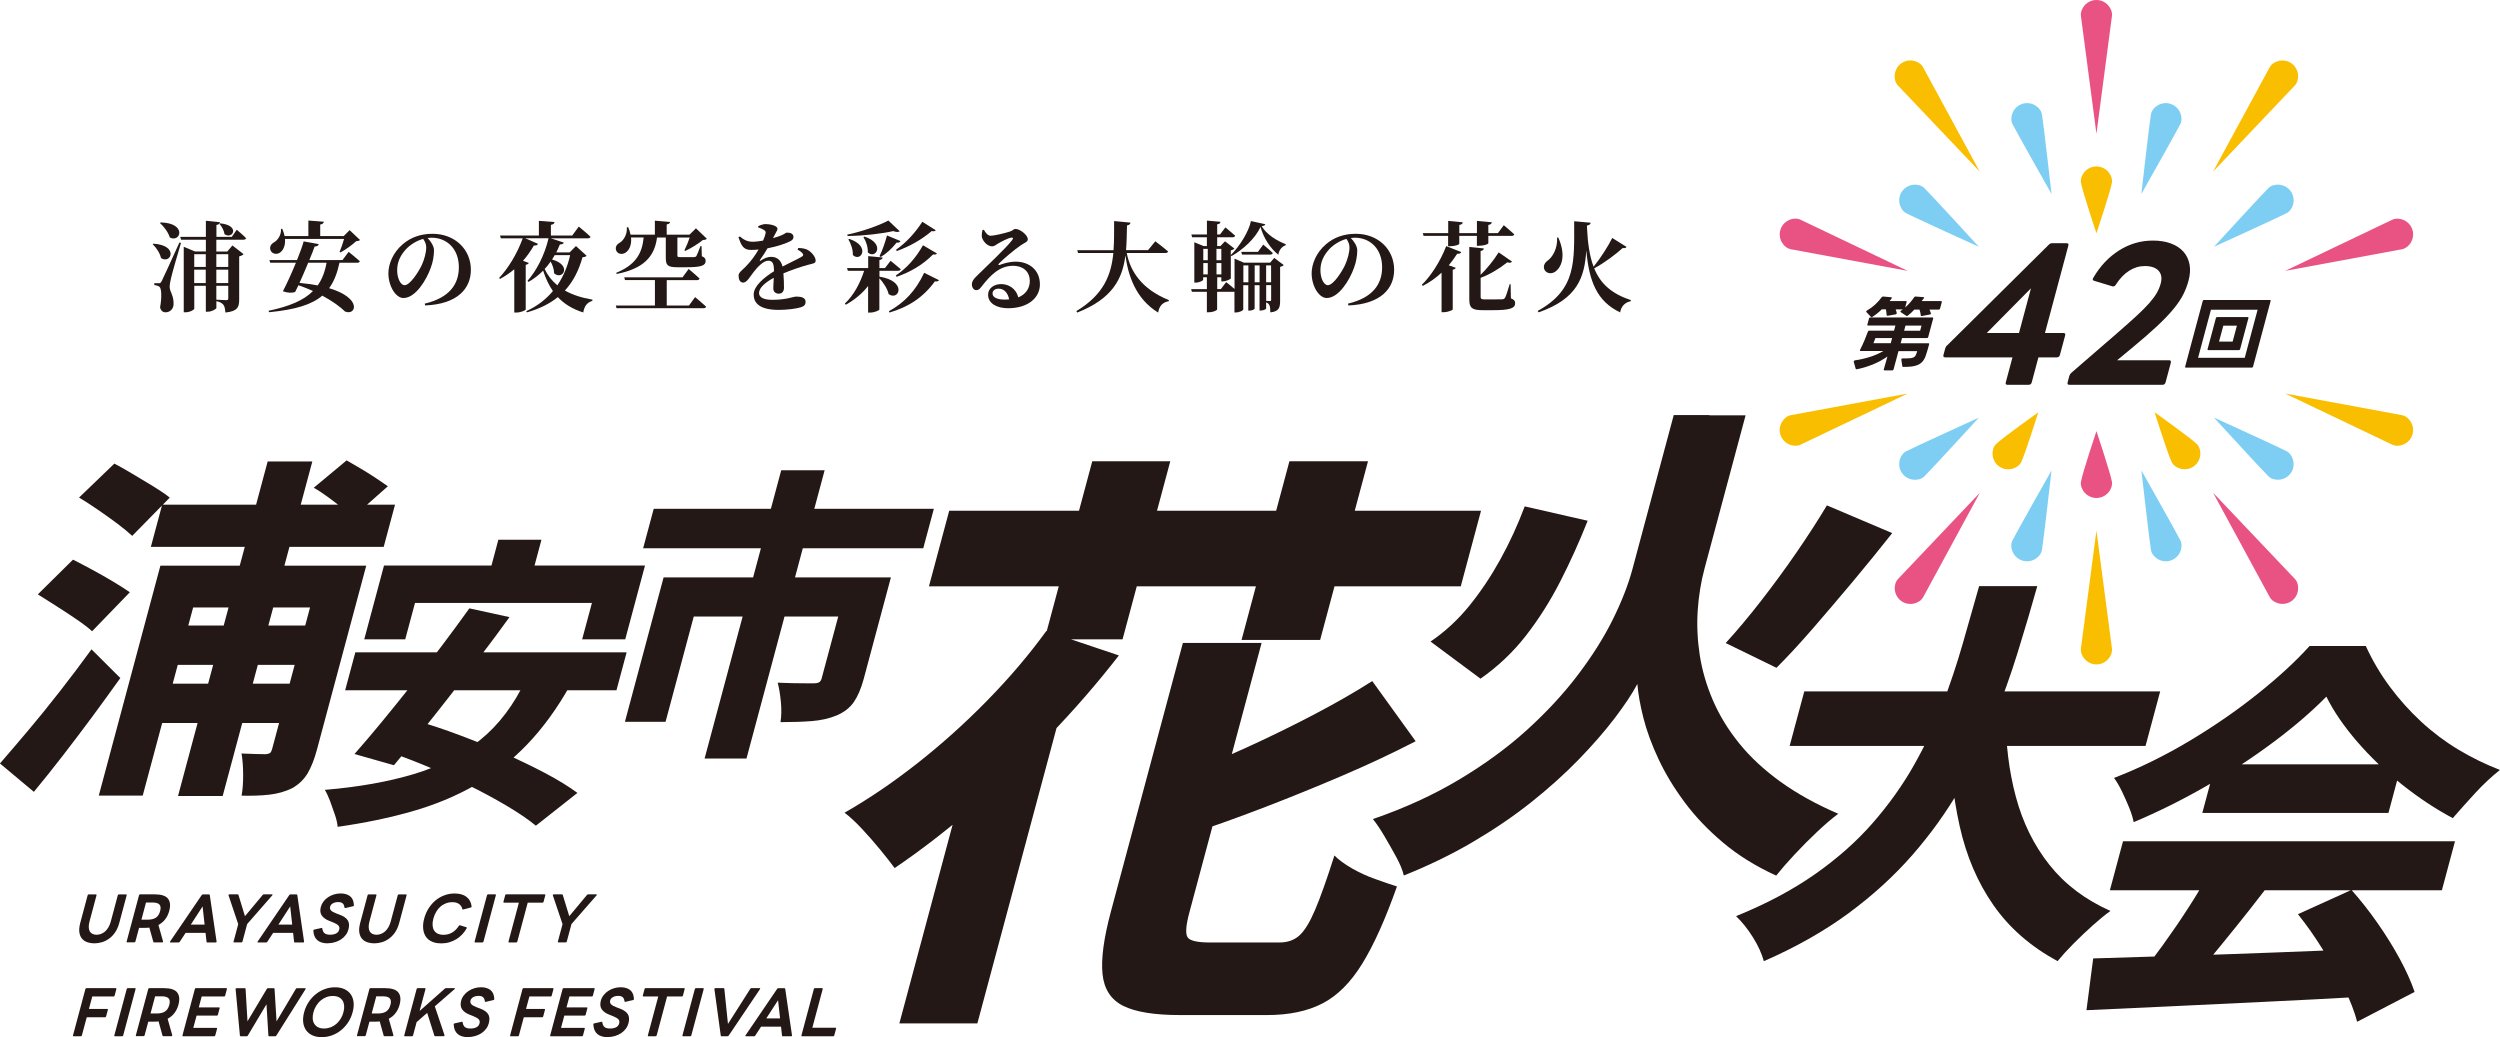 <?xml version="1.0" encoding="UTF-8"?><svg id="_レイヤー_2" xmlns="http://www.w3.org/2000/svg" viewBox="0 0 523.96 217.37"><defs><style>.cls-1{fill:#231815;}.cls-1,.cls-2,.cls-3,.cls-4{stroke-width:0px;}.cls-2{fill:#fabe00;}.cls-3{fill:#e95383;}.cls-4{fill:#7ecef4;}</style></defs><g id="_レイヤー_1-2"><path class="cls-1" d="M438.7,200.87c5.11-.17,10.95-.35,17.52-.54,6.57-.19,13.48-.43,20.74-.71,7.26-.28,14.4-.56,21.44-.84l-3.04,10.11c-6.84.39-13.77.75-20.8,1.08-7.02.33-13.72.66-20.1.96-6.38.31-12.1.57-17.17.79l1.41-10.86ZM444.95,176.31h69.58l-2.75,10.27h-69.58l2.75-10.27ZM487.57,146c-3.06,3.12-6.75,6.29-11.07,9.52-4.32,3.23-8.99,6.29-14.03,9.19-5.04,2.9-10.13,5.43-15.28,7.6-.19-.95-.52-1.98-.97-3.09-.45-1.11-.95-2.23-1.49-3.34-.54-1.11-1.09-2.06-1.66-2.84,5.34-2.06,10.6-4.64,15.77-7.73,5.17-3.09,9.95-6.39,14.34-9.9,4.39-3.51,8.02-6.85,10.87-10.02h11.78c1.41,3.06,3.09,5.92,5.06,8.56,1.96,2.65,4.15,5.08,6.56,7.31,2.41,2.23,5.01,4.18,7.79,5.85,2.78,1.67,5.69,3.09,8.71,4.26-1.77,1.39-3.49,3.01-5.18,4.84-1.69,1.84-3.26,3.59-4.71,5.26-3.65-1.95-7.22-4.31-10.71-7.1-3.49-2.78-6.61-5.78-9.37-8.98-2.76-3.2-4.9-6.33-6.42-9.4ZM462.93,183.08l11.78,3.42c-1.97,2.56-4.01,5.17-6.14,7.81s-4.18,5.15-6.15,7.52c-1.97,2.37-3.82,4.47-5.53,6.31l-8.84-3.17c1.67-2.06,3.41-4.34,5.22-6.85,1.81-2.51,3.58-5.08,5.29-7.73,1.71-2.64,3.17-5.08,4.38-7.31ZM464.3,160.19h39.01l-2.73,10.19h-39.01l2.73-10.19ZM481.61,191.6l11.22-5.09c1.88,2.12,3.7,4.43,5.45,6.93,1.75,2.51,3.31,5.01,4.67,7.52,1.36,2.51,2.4,4.82,3.11,6.93l-12.04,6.26c-.55-2.12-1.47-4.5-2.76-7.14-1.3-2.64-2.78-5.32-4.45-8.02-1.67-2.7-3.41-5.16-5.2-7.39Z"/><path class="cls-3" d="M439.38,0c-2.04,0-3.45,1.85-3.25,3.36.2,1.51,3.25,24.67,3.25,24.67,0,0,3.05-23.16,3.25-24.67.2-1.51-1.22-3.36-3.25-3.36Z"/><path class="cls-2" d="M439.38,34.88c-2.04,0-3.45,1.85-3.25,3.36.2,1.51,3.25,10.66,3.25,10.66,0,0,3.05-9.15,3.25-10.66.2-1.51-1.22-3.36-3.25-3.36Z"/><path class="cls-3" d="M439.38,104.37c2.04,0,3.45-1.85,3.25-3.36-.2-1.51-3.25-10.66-3.25-10.66,0,0-3.05,9.15-3.25,10.66-.2,1.51,1.22,3.36,3.25,3.36Z"/><path class="cls-2" d="M439.38,139.25c2.04,0,3.45-1.85,3.25-3.36-.2-1.51-3.25-24.67-3.25-24.67,0,0-3.05,23.16-3.25,24.67-.2,1.51,1.22,3.36,3.25,3.36Z"/><path class="cls-2" d="M398.45,13.3c-1.65,1.2-1.71,3.53-.66,4.63,1.05,1.1,17.13,18.04,17.13,18.04,0,0-11.14-20.53-11.87-21.87s-2.96-2-4.61-.8Z"/><path class="cls-2" d="M459.8,97.73c1.65-1.2,1.71-3.53.66-4.63-1.05-1.1-8.9-6.71-8.9-6.71,0,0,2.91,9.2,3.63,10.53.73,1.34,2.96,2,4.61.8Z"/><path class="cls-3" d="M480.3,125.95c1.65-1.2,1.71-3.53.66-4.63-1.05-1.1-17.13-18.05-17.13-18.05,0,0,11.14,20.53,11.87,21.87s2.96,2,4.61.8Z"/><path class="cls-3" d="M373.16,48.11c-.63,1.94.69,3.86,2.19,4.13,1.5.28,24.47,4.53,24.47,4.53,0,0-21.08-10.06-22.46-10.72-1.37-.66-3.57.12-4.2,2.06Z"/><path class="cls-2" d="M505.59,91.14c.63-1.94-.69-3.85-2.19-4.13-1.5-.28-24.47-4.53-24.47-4.53,0,0,21.08,10.06,22.46,10.72,1.37.66,3.57-.12,4.2-2.06Z"/><path class="cls-2" d="M373.16,91.14c.63,1.94,2.83,2.71,4.2,2.06,1.37-.66,22.46-10.72,22.46-10.72,0,0-22.97,4.25-24.47,4.53-1.5.28-2.82,2.2-2.19,4.13Z"/><path class="cls-3" d="M505.59,48.11c-.63-1.94-2.83-2.71-4.2-2.06-1.37.66-22.46,10.72-22.46,10.72,0,0,22.97-4.25,24.47-4.53,1.5-.28,2.82-2.2,2.19-4.13Z"/><path class="cls-3" d="M398.46,125.95c1.65,1.2,3.88.53,4.61-.8.73-1.34,11.87-21.87,11.87-21.87,0,0-16.08,16.94-17.13,18.05-1.05,1.1-.99,3.43.66,4.63Z"/><path class="cls-2" d="M418.96,97.73c1.65,1.2,3.88.53,4.61-.8.73-1.34,3.63-10.53,3.63-10.53,0,0-7.85,5.61-8.9,6.71-1.05,1.1-.99,3.43.66,4.63Z"/><path class="cls-2" d="M480.3,13.3c-1.65-1.2-3.88-.53-4.61.8-.73,1.34-11.87,21.87-11.87,21.87,0,0,16.08-16.94,17.13-18.04,1.05-1.1.99-3.43-.66-4.63Z"/><path class="cls-4" d="M423.83,21.77c-1.94.63-2.71,2.83-2.06,4.2.66,1.37,8.2,14.69,8.2,14.69,0,0-1.73-15.21-2.01-16.7-.28-1.5-2.2-2.82-4.13-2.19Z"/><path class="cls-4" d="M454.93,117.48c1.94-.63,2.71-2.83,2.06-4.2-.66-1.37-8.19-14.69-8.19-14.69,0,0,1.73,15.21,2.01,16.7.28,1.5,2.2,2.82,4.13,2.19Z"/><path class="cls-4" d="M398.67,40.05c-1.2,1.65-.53,3.88.8,4.61s15.27,7.07,15.27,7.07c0,0-10.34-11.29-11.44-12.33-1.1-1.05-3.43-.99-4.63.66Z"/><path class="cls-4" d="M480.08,99.2c1.2-1.65.53-3.88-.8-4.61-1.34-.73-15.27-7.07-15.27-7.07,0,0,10.34,11.29,11.44,12.33,1.1,1.05,3.43.99,4.63-.66Z"/><path class="cls-4" d="M398.67,99.2c1.2,1.65,3.53,1.71,4.63.66,1.1-1.05,11.44-12.33,11.44-12.33,0,0-13.93,6.34-15.27,7.07-1.34.72-2,2.96-.8,4.61Z"/><path class="cls-4" d="M480.08,40.05c-1.2-1.65-3.53-1.7-4.63-.66-1.1,1.05-11.44,12.33-11.44,12.33,0,0,13.93-6.34,15.27-7.07s2-2.96.8-4.61Z"/><path class="cls-4" d="M423.83,117.48c1.94.63,3.86-.69,4.13-2.19.28-1.5,2.01-16.7,2.01-16.7,0,0-7.54,13.32-8.2,14.69-.66,1.37.12,3.57,2.06,4.2Z"/><path class="cls-4" d="M454.93,21.77c-1.94-.63-3.85.69-4.13,2.19-.28,1.5-2.01,16.7-2.01,16.7,0,0,7.54-13.32,8.19-14.69.66-1.37-.12-3.57-2.06-4.2Z"/><path class="cls-1" d="M394.99,77.62c-.16,0-.22-.08-.17-.24l.76-2.66c-.91.64-1.92,1.19-3.03,1.65-1.11.45-2.24.79-3.37,1.02-.02,0-.04,0-.04,0,0,0-.02,0-.05,0-.09,0-.15-.05-.18-.15l-.39-1.41s-.01-.09,0-.12c.03-.1.11-.16.25-.19,1.08-.15,2.14-.39,3.19-.73,1.05-.34,1.97-.75,2.76-1.22h-4.74c-.17,0-.21-.08-.14-.25.33-.65.64-1.3.91-1.95.28-.66.52-1.27.73-1.85.05-.15.15-.22.3-.22h5.18l.29-1.07h-5.7c-.16,0-.22-.08-.17-.24l.33-1.22c.04-.16.14-.24.3-.24h12.98c.16,0,.22.08.17.24l-1.03,3.84c-.04.16-.14.24-.3.24h-5.19l-.29,1.09h5.79c.16,0,.22.08.17.24-.11.42-.22.83-.34,1.22-.11.4-.24.79-.38,1.19-.17.49-.4.88-.67,1.19-.27.31-.6.54-.99.71-.38.17-.83.28-1.33.33-.5.05-1.06.08-1.67.08-.15,0-.23-.06-.24-.17l-.2-1.34s0-.07.01-.12c.03-.1.11-.15.26-.15.12,0,.24,0,.34,0,.1,0,.2,0,.3,0,.37,0,.69-.01.94-.04.26-.03.46-.08.62-.14.16-.07.29-.15.38-.25.09-.1.17-.23.22-.37.06-.15.11-.27.15-.38.03-.11.07-.22.1-.35h-3.92l-1.02,3.8c-.04.16-.14.24-.3.24h-1.61ZM392.28,66.49s-.07-.02-.15-.07l-.95-1c-.05-.05-.07-.11-.06-.15.02-.07.08-.13.17-.19.64-.37,1.22-.8,1.74-1.28.52-.48.96-.98,1.32-1.48.08-.12.18-.18.32-.17l1.66.14c.19.02.23.11.12.25-.07.09-.14.18-.2.28-.07.1-.14.19-.22.28h3.39c.16,0,.22.08.17.24l-.3,1.1c.38-.33.73-.68,1.05-1.05.32-.37.59-.73.82-1.07.08-.14.19-.19.33-.17l1.58.12c.19.02.24.1.15.22-.13.18-.28.38-.47.61h4.04c.16,0,.22.08.17.24l-.35,1.31c-.04.16-.14.24-.3.24h-1.92c.06.12.11.25.15.36.04.12.09.24.13.37.02.04.03.1,0,.15-.02.09-.09.14-.21.15l-1.66.31-.07.02c-.11,0-.17-.06-.17-.19-.05-.42-.13-.81-.26-1.17h-1.09c-.24.25-.47.48-.7.7-.23.21-.46.4-.67.56-.07.06-.14.08-.19.08-.04,0-.09-.02-.14-.05l-1.14-.75c-.07-.04-.09-.1-.07-.17.02-.07.07-.12.15-.17.05-.03.11-.07.16-.11.06-.04.11-.08.17-.13h-1.48c.05.11.09.23.13.36.04.12.07.25.09.37,0,.07,0,.11,0,.12-.03.1-.11.16-.24.19l-1.64.29s-.04,0-.04,0c0,0-.02,0-.03,0-.11,0-.17-.06-.17-.19,0-.19-.02-.38-.05-.58-.03-.19-.06-.38-.1-.58h-.85c-.31.3-.62.58-.96.85-.33.27-.67.51-1.01.73-.08.05-.14.07-.19.07ZM396.27,71.94l.29-1.09h-3.5c-.06.15-.13.33-.21.54-.08.21-.15.4-.21.54h3.63ZM402.43,69.31l.29-1.07h-3.36l-.29,1.07h3.36Z"/><path class="cls-1" d="M420.76,80.65c-.35,0-.48-.17-.38-.52l1.4-5.23h-14.08c-.35,0-.48-.17-.38-.52l.36-1.34c.07-.27.2-.48.39-.63l21.3-21.1c.21-.22.45-.34.72-.34h3.02c.35,0,.48.17.38.52l-4.9,18.3h3.85c.35,0,.48.17.38.52l-1.09,4.07c-.09.35-.32.52-.66.52h-3.85l-1.4,5.23c-.09.35-.31.52-.66.52h-4.41ZM423.15,69.79l2.51-9.37-9.27,9.37h6.76Z"/><path class="cls-1" d="M433.72,80.65c-.35,0-.48-.17-.38-.52l.36-1.34c.07-.25.2-.46.39-.63l9.53-8.25c1.69-1.47,3.08-2.71,4.19-3.73,1.11-1.02,2-1.92,2.69-2.71.68-.78,1.2-1.49,1.55-2.11.35-.62.62-1.27.8-1.94.3-1.12.15-2.01-.44-2.67-.59-.66-1.56-.99-2.91-.99-1.15,0-2.24.33-3.27.99-1.04.66-1.96,1.62-2.77,2.89-.19.32-.43.45-.74.37l-3.83-1.16c-.32-.1-.38-.31-.17-.63,1.42-2.44,3.22-4.35,5.4-5.73,2.18-1.38,4.54-2.07,7.11-2.07,1.44,0,2.71.21,3.79.62,1.08.41,1.95.98,2.6,1.72.65.74,1.07,1.62,1.27,2.65.2,1.03.12,2.18-.22,3.45-.27,1-.64,1.96-1.11,2.89-.47.93-1.15,1.94-2.04,3.02s-2.04,2.29-3.45,3.6c-1.41,1.32-3.19,2.86-5.33,4.63l-3.02,2.5h10.87c.35,0,.47.19.37.56l-1.09,4.07c-.09.35-.32.52-.66.52h-19.49Z"/><path class="cls-1" d="M458.15,77.05c-.16,0-.22-.08-.17-.24l3.67-13.7c.04-.16.14-.24.3-.24h13.76c.16,0,.22.08.17.24l-3.67,13.7c-.04.16-.14.24-.3.24h-13.76ZM470.46,74.99l2.7-10.08h-9.78l-2.7,10.08h9.78ZM462.85,73.38c-.16,0-.22-.08-.17-.24l1.73-6.45c.04-.16.14-.24.3-.24h6.35c.16,0,.22.08.17.24l-1.73,6.45c-.04.16-.14.24-.3.24h-6.35ZM467.92,71.6l.9-3.34h-2.85l-.9,3.34h2.85Z"/><path class="cls-1" d="M0,160c1.72-1.98,3.67-4.26,5.84-6.83,2.17-2.57,4.41-5.33,6.71-8.28,2.3-2.94,4.51-5.88,6.63-8.8l6.04,6.02c-1.91,2.67-3.87,5.37-5.88,8.1-2.02,2.72-4.05,5.41-6.1,8.06-2.05,2.65-4.09,5.21-6.14,7.69l-7.1-5.94ZM7.93,124.57l7.37-7.28c1.18.59,2.52,1.3,4.04,2.12,1.51.82,2.98,1.65,4.38,2.49,1.41.84,2.57,1.59,3.49,2.23l-7.91,8.17c-.76-.69-1.8-1.5-3.14-2.41-1.34-.92-2.75-1.84-4.23-2.79-1.48-.94-2.82-1.78-4-2.53ZM16.56,104.29l7.41-7.13c1.21.64,2.55,1.4,4,2.27,1.45.87,2.87,1.72,4.25,2.56,1.38.84,2.5,1.61,3.36,2.3l-7.87,8.02c-.79-.74-1.82-1.58-3.07-2.53-1.26-.94-2.61-1.91-4.05-2.9-1.44-.99-2.78-1.86-4.02-2.6ZM33.61,118.55h37.44l-2.35,8.76h-28.22l-10.57,39.44h-9.21l12.92-48.21ZM31.81,143.28h32.38l-2.21,8.25H29.6l2.21-8.25ZM33.99,105.77h48.8l-2.37,8.84H31.62l2.37-8.84ZM35.07,131.1h32.38l-2.21,8.24h-32.38l2.21-8.24ZM56.1,96.71h9.36l-18.79,70.12h-9.36l18.79-70.12ZM67.33,118.55h9.43l-10.33,38.55c-.54,2.03-1.2,3.69-1.96,4.98-.77,1.29-1.85,2.33-3.25,3.12-1.42.69-2.99,1.14-4.7,1.34-1.71.2-3.67.27-5.89.22.23-1.24.34-2.71.33-4.42-.01-1.71-.12-3.18-.34-4.42.98.05,1.98.09,3.02.11,1.03.03,1.72.04,2.07.04.46-.05.77-.15.93-.3.16-.15.3-.42.4-.82l10.29-38.4ZM65.77,102.21l6.88-5.72c.94.55,1.96,1.14,3.05,1.78,1.09.64,2.12,1.29,3.08,1.93.97.64,1.8,1.21,2.51,1.71l-7.21,6.39c-.65-.54-1.45-1.19-2.42-1.93-.97-.74-1.95-1.49-2.97-2.23-1.01-.74-1.99-1.39-2.94-1.93Z"/><path class="cls-1" d="M110.2,142.45l9.28,1.21c-2.75,4.88-5.77,9.02-9.06,12.43-3.29,3.41-6.93,6.26-10.93,8.52-4,2.27-8.37,4.08-13.13,5.44-4.75,1.36-9.95,2.44-15.59,3.24-.06-.72-.25-1.56-.57-2.51-.32-.95-.66-1.91-1.01-2.86-.36-.95-.73-1.75-1.11-2.38,7.07-.59,13.29-1.7,18.66-3.31,5.37-1.61,10.01-4,13.91-7.16s7.08-7.37,9.55-12.63ZM74.47,136.72h56.86l-2.13,7.95h-56.86l2.13-7.95ZM98.37,127.5l8.41,1.84c-1.89,2.63-3.9,5.33-6.02,8.11-2.12,2.78-4.27,5.56-6.43,8.33-2.17,2.78-4.25,5.41-6.25,7.89-2,2.48-3.84,4.72-5.52,6.71l-8.27-2.35c1.76-1.99,3.67-4.23,5.71-6.71,2.04-2.48,4.14-5.08,6.29-7.79,2.15-2.71,4.26-5.45,6.33-8.21,2.07-2.75,3.99-5.36,5.75-7.82ZM80.48,118.53h54.7l-4.14,15.46h-9.03l2.05-7.63h-37.08l-2.05,7.63h-8.59l4.14-15.46ZM79.67,156.95l7.74-5.85c2.79.81,5.75,1.79,8.87,2.96,3.12,1.17,6.22,2.43,9.29,3.78,3.07,1.36,5.95,2.75,8.65,4.17,2.69,1.42,4.96,2.81,6.8,4.17l-8.71,6.87c-1.6-1.32-3.65-2.71-6.16-4.2-2.51-1.48-5.25-2.96-8.23-4.42-2.98-1.46-6.04-2.84-9.2-4.13-3.15-1.29-6.17-2.41-9.06-3.34ZM104.45,113.12h9.03l-3.2,11.96h-9.03l3.2-11.96Z"/><path class="cls-1" d="M139.08,121.01h41.98l-2.2,8.2h-33.46l-5.91,22.07h-8.52l8.11-30.27ZM137.01,106.64h58.71l-2.22,8.27h-58.71l2.22-8.27ZM159.63,114.33h8.78l-11.96,44.65h-8.78l11.96-44.65ZM163.73,98.56h9.1l-3.53,13.17h-9.1l3.53-13.17ZM177.88,121.01h8.84l-5.71,21.31c-.54,1.99-1.22,3.59-2.05,4.8-.83,1.21-2.04,2.15-3.62,2.83-1.57.64-3.31,1.03-5.21,1.18-1.91.15-4.09.22-6.55.22.2-1.23.23-2.64.08-4.23-.15-1.59-.37-2.94-.67-4.04.96.04,1.96.08,3,.1,1.03.02,1.97.03,2.82.03h1.72c.51,0,.89-.07,1.14-.22.25-.15.43-.41.53-.79l5.68-21.18Z"/><path class="cls-1" d="M219.27,132.25l15.23,5.12c-4.45,5.74-9.33,11.36-14.62,16.85-5.3,5.49-10.73,10.61-16.28,15.35-5.56,4.74-10.92,8.86-16.1,12.36-.73-1-1.71-2.25-2.93-3.74-1.22-1.5-2.51-2.97-3.87-4.43-1.36-1.46-2.59-2.6-3.7-3.43,5.11-2.91,10.22-6.39,15.34-10.42,5.12-4.03,10-8.42,14.64-13.17,4.64-4.74,8.74-9.57,12.3-14.48ZM203.3,159.21l20.77-16.48-.03.12-19.2,71.64h-16.35l14.82-55.29ZM198.94,107.04h111.46l-4.25,15.85h-111.46l4.25-15.85ZM228.92,96.68h16.35l-10,37.32h-16.35l10-37.32ZM247.93,134.75h16.48l-15.12,56.42c-.74,2.75-.87,4.49-.41,5.24.46.75,2.03,1.12,4.69,1.12h14.6c1.66,0,3.04-.48,4.13-1.44,1.09-.96,2.19-2.75,3.31-5.37,1.12-2.62,2.47-6.43,4.06-11.42.92.92,2.14,1.81,3.65,2.68,1.51.87,3.14,1.62,4.89,2.25,1.75.62,3.27,1.15,4.57,1.56-2.41,6.82-4.83,12.21-7.26,16.16-2.43,3.95-5.22,6.74-8.36,8.36-3.14,1.62-7,2.43-11.57,2.43h-18.35c-5.33,0-9.27-.65-11.84-1.93-2.57-1.29-4.01-3.52-4.33-6.68-.32-3.16.26-7.49,1.73-12.98l15.12-56.42ZM287.6,142.74l9.1,12.61c-4.83,2.5-9.97,4.91-15.42,7.24-5.45,2.33-10.94,4.56-16.45,6.68-5.52,2.12-10.83,4.02-15.94,5.68-.03-1.75-.29-3.81-.78-6.18s-1.05-4.39-1.69-6.05c4.88-1.75,9.78-3.74,14.71-5.99,4.93-2.25,9.69-4.58,14.29-6.99,4.6-2.41,8.65-4.74,12.17-6.99ZM270.24,96.68h16.47l-10.03,37.44h-16.47l10.03-37.44Z"/><path class="cls-1" d="M358.28,87.04h7.57l-8.62,32.16c-.74,2.77-1.21,5.69-1.42,8.77-.2,3.08-.05,6.21.44,9.39.5,3.18,1.42,6.33,2.76,9.44,1.34,3.11,3.17,6.11,5.48,8.97,2.31,2.87,5.19,5.55,8.63,8.04,3.45,2.49,7.5,4.74,12.15,6.74-1.3.97-2.76,2.21-4.37,3.73-1.62,1.52-3.2,3.11-4.75,4.77-1.55,1.66-2.85,3.15-3.89,4.46-4.25-1.94-7.96-4.24-11.12-6.9-3.16-2.66-5.85-5.48-8.06-8.46-2.21-2.97-4.04-5.98-5.47-9.03-1.43-3.04-2.49-5.93-3.18-8.66-.69-2.73-1.11-5.1-1.26-7.11-1.11,2.08-2.71,4.48-4.79,7.21-2.08,2.73-4.58,5.6-7.5,8.61-2.92,3.01-6.22,5.98-9.91,8.92-3.69,2.94-7.78,5.72-12.25,8.35-4.47,2.63-9.31,4.98-14.5,7.05-.26-1.11-.78-2.39-1.57-3.84-.79-1.45-1.62-2.92-2.5-4.41-.88-1.49-1.69-2.68-2.41-3.58,6.63-2.28,12.64-5.03,18.03-8.25,5.39-3.22,10.14-6.69,14.26-10.43,4.11-3.73,7.67-7.57,10.66-11.52,2.99-3.94,5.43-7.8,7.3-11.57,1.87-3.77,3.26-7.31,4.15-10.63l8.65-32.27h7.47ZM319.55,106.13l13.2,3.01c-1.72,4.36-3.64,8.6-5.74,12.71-2.11,4.12-4.5,7.9-7.19,11.36-2.69,3.46-5.87,6.47-9.53,9.03l-10.47-7.78c3.04-2.07,5.76-4.58,8.14-7.52,2.38-2.94,4.54-6.17,6.49-9.7,1.95-3.53,3.65-7.23,5.1-11.1ZM382.89,105.92l13.69,5.81c-2.62,3.32-5.38,6.71-8.27,10.17-2.9,3.46-5.7,6.74-8.4,9.86-2.7,3.11-5.23,5.85-7.59,8.2l-10.64-5.19c2.34-2.56,4.81-5.5,7.39-8.82,2.58-3.32,5.07-6.71,7.45-10.17,2.38-3.46,4.5-6.74,6.37-9.86Z"/><path class="cls-1" d="M414.79,122.85h12.19c-1.23,4.4-2.59,8.99-4.07,13.78-1.48,4.79-3.2,9.61-5.17,14.45-1.97,4.84-4.33,9.65-7.08,14.41-2.75,4.76-6.04,9.33-9.85,13.7-3.82,4.37-8.27,8.44-13.37,12.2-5.1,3.76-11.02,7.11-17.77,10.06-.42-1.56-1.17-3.21-2.26-4.97-1.09-1.75-2.28-3.24-3.56-4.47,6.31-2.56,11.81-5.48,16.51-8.77,4.69-3.29,8.73-6.86,12.11-10.73,3.38-3.87,6.25-7.89,8.62-12.07,2.37-4.18,4.37-8.41,5.99-12.7,1.62-4.29,3.04-8.53,4.25-12.74,1.21-4.2,2.37-8.25,3.46-12.15ZM378.15,144.9h74.59l-3.07,11.44h-74.59l3.07-11.44ZM420.35,149.49c-.02,6.29.7,12.14,2.15,17.54,1.45,5.4,3.79,10.15,7.04,14.24,3.25,4.09,7.51,7.31,12.78,9.65-1.1.78-2.35,1.8-3.74,3.05-1.39,1.25-2.74,2.53-4.04,3.84-1.3,1.31-2.4,2.52-3.31,3.63-5.64-3.06-10.12-6.97-13.44-11.74-3.32-4.76-5.68-10.29-7.08-16.58-1.4-6.29-2.16-13.31-2.25-21.05l11.89-2.59Z"/><path class="cls-1" d="M32.16,51.07c5.41.35,3.67,4.41,1.58,3.01-.21-1.04-1-2.19-1.74-2.89l.16-.12ZM37.94,50.89c-.68,2.25-1.87,6.39-2.09,7.4-.16.63-.29,1.35-.29,1.86.04,1.07.88,1.78.82,3.61-.04,1.02-.74,1.7-1.72,1.7-.47,0-.94-.29-1.11-1.04.39-2.13.31-4.04-.16-4.34-.29-.18-.62-.29-1.05-.33v-.39h.9c.31,0,.39,0,.63-.41q.39-.74,3.73-8.11l.33.06ZM33.68,46.61c5.62.16,4.14,4.36,1.91,3.16-.33-1.11-1.27-2.32-2.05-3.01l.14-.14ZM45.34,50.25v2.46h2.3l1.07-1.27,2.34,1.82c-.14.18-.47.37-.92.47v9.06c0,1.56-.33,2.46-2.89,2.71-.06-.74-.16-1.31-.43-1.64-.29-.33-.66-.57-1.46-.74v1.41c0,.25-.98.8-1.8.8h-.41v-5.43h-2.42v4.77c0,.25-.9.78-1.84.78h-.37v-13.73l2.34.98h2.3v-2.46h-5.21l-.16-.59h5.37v-3.38l2.97.31c-.06.29-.23.49-.76.57v2.5h3.22l1.04-1.5s1.25,1.04,1.95,1.76c-.04.23-.27.33-.55.33h-5.66ZM40.71,53.27v2.68h2.42v-2.68h-2.42ZM43.12,59.33v-2.81h-2.42v2.81h2.42ZM45.34,53.27v2.68h2.5v-2.68h-2.5ZM45.34,59.33h2.5v-2.81h-2.5v2.81ZM45.34,62.81c.51.02,1.78.1,2.11.1.31,0,.39-.12.39-.39v-2.62h-2.5v2.91ZM46.18,46.81c4.32.45,2.52,3.5.86,2.25-.08-.76-.59-1.64-1.02-2.11l.16-.14Z"/><path class="cls-1" d="M73.05,52.77s1.48,1.17,2.36,1.97c-.04.22-.27.33-.57.33h-3.69c-.47,2.15-1.13,3.91-2.17,5.33,7.03,2.09,5.64,5.86,3.32,4.88-.94-.94-2.58-2.15-4.75-3.32-2.21,1.89-5.66,2.95-11.17,3.48l-.08-.31c4.36-.92,7.34-2.17,9.3-4.14-.96-.43-1.99-.84-3.05-1.21-.25.51-.47.98-.68,1.39-.57.27-1.6.25-2.58-.14.76-1.41,1.82-3.75,2.73-5.96h-5.39l-.16-.57h5.78c.63-1.56,1.15-2.99,1.39-3.91l3.16.57c-.06.29-.29.49-.86.51-.25.7-.63,1.7-1.11,2.83h6.95l1.29-1.72ZM59.73,50.07c.12,1.39-.37,2.38-1.02,2.85-.66.49-1.7.33-2.01-.47-.29-.76.16-1.37.8-1.7.72-.43,1.5-1.56,1.39-2.79h.27c.23.53.39,1.05.49,1.52h4.98v-3.26l3.24.25c-.04.29-.21.49-.76.59v2.42h4.92l1.25-1.25,2.17,2.07c-.16.16-.39.23-.8.25-.82.76-2.21,1.78-3.3,2.36l-.18-.12c.31-.74.7-1.84.94-2.71h-12.38ZM64.59,55.07c-.57,1.39-1.23,2.93-1.82,4.22,1.41.14,2.68.31,3.81.53.92-1.29,1.52-2.85,1.86-4.75h-3.85Z"/><path class="cls-1" d="M89.04,63.63c5.18-1.23,7.13-4.08,7.13-7.62,0-3.77-2.42-6.19-5.74-6.19-.27,0-.55.02-.82.06.61.64,1.35,1.64,1.35,2.6,0,1.04-.2,2.4-.68,3.65-.92,2.6-3.22,6.33-5.72,6.33-1.64,0-3.16-2.52-3.16-5.18,0-1.91.94-4.34,3.01-6.09,1.66-1.43,3.73-2.19,6.23-2.19,4.71,0,8.05,3.28,8.05,7.54,0,3.87-2.71,7.19-9.59,7.48l-.08-.39ZM88.69,50.07c-1.33.37-2.62,1.13-3.61,2.17-1.19,1.31-1.84,2.7-1.84,4.39s.7,3.14,1.56,3.14c1.15,0,2.95-2.83,3.61-4.24.53-1.19.92-2.6.92-3.69,0-.68-.29-1.29-.64-1.76Z"/><path class="cls-1" d="M122.94,53.57c-.14.23-.35.29-.86.35-.74,2.62-1.86,5-3.69,6.97,1.56.88,3.48,1.52,5.78,1.91l-.02.25c-1.15.37-1.7,1.15-1.91,2.44-2.32-.74-4.02-1.82-5.33-3.22-1.66,1.35-3.79,2.44-6.48,3.2l-.14-.25c2.32-1.07,4.16-2.5,5.59-4.22-.86-1.23-1.52-2.66-2.05-4.28-.92.94-1.95,1.72-3.05,2.36l-.23-.21c1.84-2.07,3.59-5.35,4.41-8.93h-4.88l2.68,1.17c-.1.25-.39.39-.86.33-.7,1.21-1.45,2.27-2.29,3.22l1.21.45c-.06.18-.25.31-.64.39v9.37c-.04.18-1.02.63-1.95.63h-.45v-9.06c-.94.78-1.95,1.46-2.97,2.01l-.22-.18c1.82-1.91,3.79-5.04,4.96-8.32h-4.59l-.16-.59h8.14v-3.07l3.28.25c-.04.29-.21.49-.76.59v2.23h4.47l1.37-1.87s1.56,1.27,2.46,2.13c-.06.23-.27.33-.57.33h-7.75l2.73.9c-.08.22-.35.41-.82.37-.25.59-.49,1.15-.76,1.68h2.79l1.33-1.33,2.23,2.03ZM116.26,53.47c-.18.33-.37.61-.55.92,4.32,1.23,2.15,4.45.43,2.89-.02-.84-.33-1.74-.74-2.46-.39.57-.8,1.09-1.25,1.56.64,1.35,1.52,2.48,2.66,3.42,1.29-1.89,2.17-4.02,2.68-6.33h-3.24Z"/><path class="cls-1" d="M145.67,62.26s1.45,1.19,2.32,2.01c-.06.23-.29.33-.57.33h-18.2l-.16-.57h8.2v-5.33h-6.27l-.16-.57h12.21l1.29-1.76s1.46,1.21,2.29,2.01c-.06.23-.27.33-.55.33h-6.33v5.33h4.65l1.29-1.76ZM148.13,50.03c-.16.21-.39.25-.82.27-.92.76-2.48,1.74-3.69,2.29l-.18-.12c.37-.74.82-1.82,1.11-2.68h-2.58v3.77c0,.27.08.33.61.33h2.87c.25-.02.37-.06.51-.25.16-.29.47-1.04.84-2.05h.23l.06,2.11c.63.25.8.53.8.98,0,.96-.84,1.33-4.02,1.33h-1.93c-2.01,0-2.4-.41-2.4-1.97v-4.26h-1.84c-.53,4.14-2.97,6.56-8.46,7.64l-.08-.25c4.02-1.64,5.43-4.02,5.74-7.4h-2.64c.16,1.6-.41,2.68-1.15,3.18-.72.47-1.66.31-1.97-.45-.27-.74.16-1.33.8-1.66.78-.49,1.56-1.76,1.43-3.2l.29-.02c.25.55.41,1.07.49,1.56h5.1v-2.93l3.18.27c-.04.25-.18.43-.7.51v2.15h4.78l1.35-1.33,2.27,2.17Z"/><path class="cls-1" d="M167.3,51.97c1.02.04,1.54.16,2.05.45.72.41,1.6,1.41,1.6,2.21,0,.61-.59.59-1.62.88-1.39.37-3.44,1.07-5.14,1.78.1,1.13.12,2.29.12,3.03,0,.7-.37,1.23-1.09,1.23-.59,0-1.15-.33-1.15-1.15,0-.53.06-1.31.1-2.17-1.72.92-3.09,2.07-3.09,3.18,0,.82.8,1.43,2.79,1.43,3.05,0,4.26-.68,5.06-.68,1,0,1.91.23,1.91,1.09,0,.57-.25.92-.98,1.15-.94.29-2.89.55-4.63.55-4.02,0-5.27-1.43-5.27-3.22s2.17-3.57,4.26-4.88c-.02-1.62-.27-2.21-1.23-2.21-1.04,0-2.32,1.46-3.03,2.36-.74.92-1.37,2.17-2.15,2.23-.7.02-1-.59-1.02-1.41-.02-.7.68-1.11,1.48-1.93,1.11-1.11,2.03-2.4,2.71-3.59-.53.06-1.09.08-1.62.08-1.62,0-2.03-1.04-2.6-2.66l.31-.16c.7.57,1.41,1.13,2.83,1.11.61-.02,1.31-.12,2.03-.25.27-.59.43-1.09.49-1.39.1-.33.08-.59-.29-.82-.29-.2-.7-.37-1.23-.55l.02-.27c.47-.23,1.11-.43,1.5-.43.88,0,2.52.29,2.52,1,0,.29-.16.45-.35.84l-.59,1.11c.72-.2,1.35-.41,1.78-.59.7-.29.88-.57,1.15-.57.74,0,1.37.23,1.37.94,0,.31-.18.64-.74.9-.68.35-2.5,1.04-4.71,1.46-.37.66-.88,1.47-1.58,2.44-.08.14-.02.25.14.14.72-.47,1.41-.8,2.21-.8,1.27,0,2.09.76,2.38,2.03,1.41-.74,3.09-1.5,4.02-2.05.37-.21.41-.45.14-.76-.21-.25-.64-.55-1-.74l.16-.35Z"/><path class="cls-1" d="M184.3,57.98c5.92.92,4.14,5.18,1.95,3.67-.25-1.15-1.13-2.44-1.95-3.34v6.54c0,.21-1.04.66-1.91.66h-.45v-5.57c-1.21,1.56-2.79,2.87-4.67,3.93l-.2-.25c1.91-1.78,3.24-4.37,4.04-6.87h-3.42l-.16-.57h4.43v-2.5l3.03.29c-.04.27-.21.45-.68.53v1.68h1.17l1.17-1.52s1.33,1.07,2.13,1.76c-.04.23-.27.33-.55.33h-3.91v1.23ZM188.56,48.47c-.23.18-.68.23-1.33-.04-2.44.55-6.25,1-9.59,1.03l-.06-.29c3.03-.62,6.72-1.93,8.61-2.95l2.38,2.25ZM178,50.07c4.55,1.52,2.42,4.98.74,3.38.06-1.15-.43-2.44-.94-3.28l.2-.1ZM181.16,49.58c4.49,1.46,2.38,4.88.72,3.32.06-1.11-.39-2.38-.92-3.2l.21-.12ZM184.34,53.67c.53-1.07,1.15-2.77,1.56-4.32l2.83,1.17c-.1.25-.39.39-.82.33-.94,1.21-2.15,2.32-3.32,3.01l-.25-.18ZM196.8,58.72c-.14.22-.37.31-.86.25-2.5,3.42-5.57,5.37-9.53,6.54l-.1-.29c3.18-1.76,5.59-4.22,7.38-8.05l3.12,1.56ZM187.76,57.73c2.28-1.54,4.18-3.65,5.68-6.33l2.93,1.72c-.14.23-.35.27-.82.21-2.11,2.15-4.8,3.71-7.64,4.69l-.14-.29ZM187.8,52.34c2.11-1.47,3.98-3.52,5.51-5.86l2.81,1.78c-.16.21-.37.27-.84.16-2.09,1.8-4.71,3.26-7.34,4.2l-.14-.29Z"/><path class="cls-1" d="M206.21,48.16c.35.66.86,1.25,1.39,1.25.74,0,2.89-.51,4-.86.8-.27.8-.57,1.23-.57.96,0,2.58,1.29,2.58,2.17,0,.57-.72.74-1.39,1.21-1.35.88-3.87,3.05-4.65,3.87-.22.23-.1.37.1.31.68-.23,1.84-.7,3.42-.7,2.77,0,5.08,1.72,5.06,4.8-.02,2.75-2.46,4.96-6.68,4.96-2.4,0-4.18-1.04-4.18-2.83,0-1.35,1.23-2.23,2.75-2.23,1.39,0,3.07.78,3.57,2.79,1.7-.7,2.4-2.01,2.42-3.42.02-1.8-1.19-3.2-3.55-3.2-2.81,0-4.77,2.05-6.52,4.3-.49.63-.7.82-1.21.8-.45-.02-.9-.55-.86-1.33.04-.55.37-1,1.04-1.66,2.01-1.97,6.31-6.02,7.38-7.48.35-.45.14-.59-.18-.53-.76.12-2.03.82-2.81,1.27-.39.25-.74.55-1.17.55-1.21,0-2.13-1.39-2.19-2.11-.02-.47.04-.82.16-1.33l.29-.02ZM211.5,62.75c-.25-1.37-1.07-2.25-2.19-2.25-.78,0-1.29.39-1.29,1.02,0,.78.94,1.27,2.52,1.27.35,0,.66-.02.96-.04Z"/><path class="cls-1" d="M236.15,53.02c.72,3.79,3.09,7.56,8.83,9.88l-.04.23c-1.25.23-1.99.98-2.21,2.38-4.77-2.91-6.31-7.89-6.86-11.99-.62,4.88-2.66,9.06-10.1,11.99l-.18-.31c5.7-3.44,7.29-7.5,7.75-12.17h-7.4l-.16-.59h7.6c.14-1.93.12-3.98.12-6.11l3.44.33c-.06.31-.25.51-.74.59-.04,1.78-.06,3.53-.2,5.18h4.61l1.52-1.86s1.66,1.25,2.68,2.13c-.06.23-.29.33-.59.33h-8.05Z"/><path class="cls-1" d="M269.46,51.4c-.86.27-1.43,1.11-1.54,1.99-1.66-1.31-3.12-3.53-3.73-5.82-1.15,2.46-3.69,4.75-6.09,6.11l-.14-.18v4.84c-.02.16-.98.63-1.64.63h-.35v-.86h-.86v2.48h.76l1.11-1.46s.98.76,1.76,1.43v-6.35l1.95.84h5.51l.86-1,1.99,1.5c-.1.14-.39.31-.76.37v7.11c0,1.45-.22,2.25-2.05,2.44,0-.63-.04-1.17-.18-1.47-.12-.29-.31-.49-.7-.62v1.29c-.02.1-.47.41-1.15.41h-.23v-5.31h-1.03v4.92c0,.1-.45.41-1.13.41h-.2v-5.33h-1.05v5.08c0,.21-.76.63-1.56.63h-.29v-4.34c-.06.02-.14.02-.23.02h-3.4v3.69c0,.14-.68.59-1.78.59h-.37v-4.28h-3.14l-.16-.57h3.3v-2.48h-.78v.53c0,.16-.78.59-1.58.59h-.27v-8.46l1.95.8h.68v-1.84h-3.09l-.16-.59h3.26v-2.91l2.83.25c-.02.29-.18.47-.68.53v2.13h.59l1.13-1.48s1.27,1.02,2.05,1.74c-.06.22-.27.33-.55.33h-3.22v1.84h.68l.96-1,1.97,1.52c-.12.14-.39.31-.76.37v1c1.82-1.8,3.81-4.96,4.22-7.13l3.01.66c-.06.23-.23.35-.76.39,1,1.76,3.2,3.09,5.04,3.79l-.02.25ZM252.19,52.16v2.38h.94v-2.38h-.94ZM252.19,57.51h.94v-2.38h-.94v2.38ZM254.95,52.16v2.38h1.02v-2.38h-1.02ZM255.98,57.51v-2.38h-1.02v2.38h1.02ZM263.64,52.79l1.11-1.52s1.27,1.04,2.01,1.76c-.06.23-.27.33-.55.33h-5.9l-.16-.57h3.5ZM260.59,55.62v3.54h1.05v-3.54h-1.05ZM262.96,55.62v3.54h1.03v-3.54h-1.03ZM265.36,55.62v3.54h1.04v-3.54h-1.04ZM265.36,63.06c.18.02.59.04.78.04.2,0,.27-.1.27-.31v-3.03h-1.04v3.3Z"/><path class="cls-1" d="M282.54,63.63c5.18-1.23,7.13-4.08,7.13-7.62,0-3.77-2.42-6.19-5.74-6.19-.27,0-.55.02-.82.06.61.64,1.35,1.64,1.35,2.6,0,1.04-.21,2.4-.68,3.65-.92,2.6-3.22,6.33-5.72,6.33-1.64,0-3.16-2.52-3.16-5.18,0-1.91.94-4.34,3.01-6.09,1.66-1.43,3.73-2.19,6.23-2.19,4.71,0,8.05,3.28,8.05,7.54,0,3.87-2.71,7.19-9.59,7.48l-.08-.39ZM282.19,50.07c-1.33.37-2.62,1.13-3.61,2.17-1.19,1.31-1.84,2.7-1.84,4.39s.7,3.14,1.56,3.14c1.15,0,2.95-2.83,3.61-4.24.53-1.19.92-2.6.92-3.69,0-.68-.29-1.29-.64-1.76Z"/><path class="cls-1" d="M297.98,59.7c1.86-1.8,3.89-4.88,5.12-8.12l3.16,1.25c-.1.25-.37.41-.86.35-.55.88-1.15,1.68-1.76,2.42l1.46.53c-.06.18-.25.33-.63.39v8.34c-.02.14-1,.57-1.91.57h-.43v-8.28c-1.25,1.15-2.58,2.07-3.94,2.77l-.2-.23ZM298.35,49.43l-.14-.57h5.31v-2.56l3.05.29c-.02.27-.18.47-.72.55v1.72h3.69v-2.56l3.11.29c-.02.27-.2.47-.72.55v1.72h2.01l1.23-1.66s1.39,1.15,2.19,1.91c-.04.23-.27.33-.57.33h-4.86v1.54c0,.2-.94.53-2.01.53h-.39v-2.07h-3.69v1.64c0,.21-.92.53-1.95.53h-.39v-2.17h-5.16ZM316.67,62.53c.7.29.88.55.88,1,0,1.04-.96,1.48-4.61,1.48h-2.21c-2.17,0-2.79-.45-2.79-2.21v-11.04l3.05.31c-.02.27-.23.47-.68.53v5c1.23-1.19,2.66-2.91,3.79-4.71l2.79,1.93c-.18.25-.41.33-.98.16-1.8,1.43-3.77,2.58-5.59,3.24v3.98c0,.43.14.55.88.55h1.97c.74,0,1.35,0,1.66-.02.29-.02.43-.1.59-.31.23-.39.59-1.52.98-2.85h.2l.06,2.97Z"/><path class="cls-1" d="M340.9,51.73c-.12.21-.31.33-.8.25-1.46,1.29-3.71,3.05-5.98,4.26,1.31,3.22,3.63,5.31,7.68,6.66l-.02.23c-1.19.23-1.99,1.04-2.23,2.34-4.92-2.34-6.52-6.6-7.09-13.03-.35,5.78-1.89,10.19-10,13.03l-.18-.31c8.18-4.49,7.64-10.39,7.64-18.79l3.46.31c-.06.33-.27.51-.78.59v.31c.16,3.36.55,6.11,1.39,8.32,1.48-1.82,3.13-4.43,3.91-6.03l2.99,1.87ZM326.59,49.78c1.58,3.55.8,5.9-.37,6.95-.82.78-1.99.68-2.48-.12-.39-.74-.06-1.48.57-1.95,1.07-.72,2.17-2.62,2.03-4.86l.25-.02Z"/><path class="cls-1" d="M19.75,197.71c-.49,0-.96-.07-1.41-.22-.45-.15-.82-.39-1.12-.72-.3-.33-.49-.78-.58-1.32-.09-.55-.03-1.22.18-2.03l1.55-5.79c.03-.12.11-.18.23-.18h1.5c.12,0,.16.06.13.18l-1.46,5.46c-.13.49-.19.91-.17,1.27.02.35.1.65.23.87.14.23.33.4.57.51.25.11.52.17.84.17s.62-.06.92-.17c.3-.11.58-.28.85-.51.26-.23.5-.52.71-.87.21-.36.38-.78.51-1.27l1.46-5.46c.03-.12.11-.18.22-.18h1.51c.12,0,.16.06.13.18l-1.55,5.79c-.21.8-.52,1.48-.9,2.03-.39.55-.82.99-1.3,1.32-.48.33-.98.58-1.5.72-.53.15-1.04.22-1.54.22Z"/><path class="cls-1" d="M26.67,197.52c-.12,0-.16-.06-.13-.18l2.6-9.72c.03-.12.11-.18.23-.18h3.04c1.39,0,2.33.3,2.8.91.47.6.56,1.47.25,2.6-.17.62-.44,1.19-.81,1.68-.37.5-.85.91-1.45,1.23l.97,3.43s0,.08,0,.09c-.02.08-.08.13-.19.13h-1.68c-.1,0-.16-.04-.17-.13l-.83-2.97c-.13.02-.26.03-.38.04-.12,0-.26.01-.4.01h-1.37l-.77,2.86c-.03.12-.11.18-.22.18h-1.5ZM30.93,192.75c.73,0,1.31-.14,1.74-.42.42-.28.72-.74.89-1.38.17-.63.12-1.09-.15-1.38s-.77-.42-1.51-.42h-1.3l-.96,3.6h1.31Z"/><path class="cls-1" d="M35.73,197.52c-.07,0-.11-.02-.13-.05-.02-.03,0-.08.05-.15l6.63-9.73c.06-.09.14-.14.24-.14h1.28c.1,0,.16.05.17.14l1.42,9.73s0,.04,0,.08c-.02.08-.08.13-.19.13h-1.74c-.1,0-.16-.05-.17-.14l-.21-1.88h-4.18l-1.23,1.88c-.06.09-.14.14-.24.14h-1.7ZM42.88,193.78l-.42-3.81-2.47,3.81h2.89Z"/><path class="cls-1" d="M49.08,197.52c-.12,0-.16-.06-.13-.18l.98-3.65-2.03-6.03s-.02-.07-.01-.09c.02-.08.09-.13.2-.13h1.72c.1,0,.16.04.17.13l1.36,4.45,3.71-4.45c.06-.08.13-.13.24-.13h1.7c.07,0,.11.02.13.06.02.04,0,.09-.06.15l-5.26,6.02-.98,3.66c-.03.12-.11.18-.22.18h-1.5Z"/><path class="cls-1" d="M54.09,197.52c-.07,0-.11-.02-.13-.05-.02-.03,0-.08.05-.15l6.62-9.73c.06-.09.14-.14.24-.14h1.28c.1,0,.16.05.16.14l1.42,9.73s0,.04,0,.08c-.02.08-.08.13-.19.13h-1.74c-.1,0-.16-.05-.16-.14l-.21-1.88h-4.18l-1.23,1.88c-.06.09-.14.14-.24.14h-1.7ZM61.24,193.78l-.42-3.81-2.47,3.81h2.89Z"/><path class="cls-1" d="M68.69,197.71c-.95,0-1.68-.22-2.19-.67-.51-.45-.79-1.11-.82-1.99,0-.02,0-.04,0-.08.02-.07.07-.11.16-.14l1.52-.34s.04-.01.07-.01c.08,0,.12.04.12.13.07.45.22.78.47.98.25.21.63.31,1.15.31s.91-.08,1.25-.25c.34-.16.57-.44.67-.82.1-.37.03-.67-.2-.89-.23-.22-.58-.42-1.05-.61l-.8-.32c-.74-.28-1.27-.66-1.6-1.13-.33-.48-.39-1.08-.2-1.81.11-.41.3-.79.56-1.14.27-.35.58-.64.96-.89.37-.25.78-.44,1.23-.58.45-.14.91-.21,1.39-.21.84,0,1.51.2,2.01.6.49.4.75,1.02.78,1.86,0,.02,0,.04,0,.08-.02.07-.07.11-.16.14l-1.61.38s-.05.01-.08.01c-.06,0-.1-.04-.12-.13-.06-.41-.19-.71-.41-.88-.21-.17-.51-.25-.89-.25-.45,0-.83.09-1.13.26-.31.17-.5.41-.58.7-.08.31-.02.58.19.8.21.22.58.43,1.12.63l.64.24c.83.3,1.41.69,1.73,1.17.32.48.37,1.14.15,1.96-.11.41-.3.8-.57,1.15-.27.35-.59.66-.97.91-.38.25-.81.45-1.29.59-.48.14-.98.22-1.5.22Z"/><path class="cls-1" d="M78.42,197.71c-.49,0-.96-.07-1.41-.22-.45-.15-.82-.39-1.12-.72-.3-.33-.49-.78-.58-1.32-.09-.55-.03-1.22.18-2.03l1.55-5.79c.03-.12.11-.18.23-.18h1.5c.12,0,.16.06.13.18l-1.46,5.46c-.13.49-.19.91-.17,1.27.02.35.1.65.23.87.14.23.33.4.57.51.25.11.52.17.84.17s.62-.06.92-.17c.3-.11.58-.28.85-.51.26-.23.5-.52.71-.87.21-.36.38-.78.51-1.27l1.46-5.46c.03-.12.11-.18.22-.18h1.51c.12,0,.16.06.13.18l-1.55,5.79c-.21.8-.52,1.48-.9,2.03-.39.55-.82.99-1.3,1.32-.48.33-.98.58-1.5.72-.53.15-1.04.22-1.54.22Z"/><path class="cls-1" d="M92.41,197.71c-.74,0-1.37-.12-1.91-.37-.54-.25-.96-.6-1.26-1.05-.3-.46-.49-1.01-.55-1.65-.06-.64,0-1.36.22-2.15.21-.79.53-1.51.95-2.16.42-.65.91-1.2,1.46-1.65.56-.46,1.17-.81,1.85-1.05.67-.25,1.37-.37,2.09-.37,1.06,0,1.89.23,2.5.7.61.47.97,1.13,1.08,1.99,0,.02,0,.04,0,.08-.02.09-.08.14-.17.17l-1.58.41h-.07c-.08.01-.12-.03-.12-.1-.12-.46-.36-.82-.71-1.06-.35-.25-.82-.37-1.39-.37-.48,0-.93.08-1.36.25-.42.17-.8.39-1.14.69-.34.3-.63.65-.88,1.08-.25.42-.45.89-.59,1.41-.14.51-.19.98-.17,1.4.03.42.13.78.31,1.08.18.3.44.53.77.69s.74.24,1.22.24c.64,0,1.24-.15,1.78-.46s1.02-.77,1.42-1.41c.06-.11.15-.15.25-.13l1.34.42c.1.03.13.08.08.18-.26.47-.58.91-.94,1.3-.37.39-.78.73-1.23,1.01-.46.28-.96.5-1.5.66-.54.16-1.13.23-1.74.23Z"/><path class="cls-1" d="M99.6,197.52c-.12,0-.16-.06-.13-.18l2.6-9.72c.03-.12.11-.18.23-.18h1.5c.12,0,.16.06.13.18l-2.6,9.72c-.03.12-.11.18-.22.18h-1.5Z"/><path class="cls-1" d="M106.7,197.52c-.12,0-.16-.06-.13-.18l2.18-8.15h-3.12c-.11,0-.15-.06-.12-.18l.37-1.39c.03-.12.1-.18.21-.18h8.07c.12,0,.16.06.13.18l-.37,1.39c-.03.12-.11.18-.23.18h-3.09l-2.18,8.15c-.03.12-.11.18-.24.18h-1.5Z"/><path class="cls-1" d="M117.05,197.52c-.12,0-.16-.06-.13-.18l.98-3.65-2.03-6.03s-.02-.07-.01-.09c.02-.08.09-.13.2-.13h1.72c.1,0,.16.04.17.13l1.36,4.45,3.71-4.45c.06-.08.13-.13.24-.13h1.7c.07,0,.11.02.13.06.02.04,0,.09-.06.15l-5.26,6.02-.98,3.66c-.03.12-.11.18-.23.18h-1.5Z"/><path class="cls-1" d="M15.43,217.18c-.12,0-.16-.06-.13-.18l2.6-9.72c.03-.12.11-.18.23-.18h6.13c.12,0,.16.06.13.18l-.37,1.39c-.03.12-.11.18-.22.18h-4.46l-.7,2.6h3.84c.12,0,.16.06.13.18l-.37,1.39c-.03.12-.11.18-.22.18h-3.84l-1.02,3.8c-.03.12-.11.18-.22.18h-1.5Z"/><path class="cls-1" d="M24.09,217.18c-.12,0-.16-.06-.13-.18l2.6-9.72c.03-.12.11-.18.23-.18h1.5c.12,0,.16.06.13.18l-2.6,9.72c-.03.12-.11.18-.22.18h-1.5Z"/><path class="cls-1" d="M28.6,217.18c-.12,0-.16-.06-.13-.18l2.6-9.72c.03-.12.11-.18.23-.18h3.04c1.39,0,2.33.3,2.8.91.47.6.56,1.47.25,2.6-.17.62-.44,1.19-.81,1.68-.37.5-.85.91-1.45,1.23l.97,3.43s0,.08,0,.09c-.02.08-.09.13-.19.13h-1.68c-.1,0-.16-.04-.17-.13l-.83-2.97c-.13.02-.26.03-.38.04-.12,0-.26.01-.4.01h-1.37l-.77,2.86c-.03.12-.11.18-.22.18h-1.5ZM32.85,212.41c.73,0,1.31-.14,1.74-.42.42-.28.72-.74.89-1.38.17-.63.12-1.09-.15-1.38-.27-.28-.77-.42-1.51-.42h-1.31l-.96,3.6h1.31Z"/><path class="cls-1" d="M38.37,217.18c-.12,0-.16-.06-.13-.18l2.6-9.72c.03-.12.11-.18.23-.18h6.36c.12,0,.16.06.13.18l-.37,1.39c-.03.12-.11.18-.23.18h-4.69l-.61,2.28h4.23c.13,0,.17.06.14.19l-.36,1.36c-.03.12-.11.18-.24.18h-4.23l-.69,2.57h4.85c.12,0,.16.06.13.19l-.37,1.38c-.03.12-.11.18-.23.18h-6.53Z"/><path class="cls-1" d="M50.44,217.18c-.11,0-.16-.05-.16-.14l-.9-9.73s0-.04,0-.06c.02-.09.09-.14.2-.14h1.74c.1,0,.15.05.15.15l.4,6.79,4.05-6.79c.05-.1.13-.15.23-.15h1.24c.1,0,.15.05.15.15l.42,6.8,4.04-6.8c.05-.1.13-.15.23-.15h1.7c.07,0,.11.02.13.06.02.04,0,.09-.03.15l-6.12,9.73c-.05.09-.13.14-.24.14h-1.27c-.1,0-.15-.05-.15-.15l-.4-6.56-3.91,6.56c-.05.1-.13.15-.23.15h-1.27Z"/><path class="cls-1" d="M67.42,217.37c-.74,0-1.38-.12-1.93-.37-.55-.25-.99-.6-1.32-1.06-.33-.46-.54-1.01-.62-1.65-.08-.64-.02-1.36.19-2.14.21-.79.53-1.51.96-2.15.42-.64.92-1.19,1.5-1.65.58-.46,1.2-.81,1.89-1.06.68-.25,1.39-.37,2.13-.37s1.38.12,1.93.37c.55.25,1,.6,1.33,1.06.33.46.54,1.01.62,1.65.08.64.02,1.36-.2,2.15-.21.79-.53,1.5-.95,2.14-.43.64-.93,1.19-1.5,1.65-.57.46-1.21.81-1.89,1.06-.69.25-1.4.37-2.13.37ZM67.91,215.56c.48,0,.94-.09,1.38-.25.44-.17.83-.4,1.18-.7.35-.3.66-.66.92-1.08.26-.42.46-.88.59-1.38.13-.5.18-.96.15-1.37-.04-.42-.15-.78-.34-1.08-.19-.3-.46-.54-.8-.71-.35-.17-.76-.25-1.24-.25s-.94.08-1.37.25c-.43.17-.83.41-1.18.71-.36.3-.66.67-.92,1.08-.26.42-.46.88-.59,1.37-.13.5-.18.96-.15,1.38.04.42.15.78.35,1.08.19.3.46.54.8.7.34.17.76.25,1.24.25Z"/><path class="cls-1" d="M74.95,217.18c-.12,0-.16-.06-.13-.18l2.6-9.72c.03-.12.11-.18.23-.18h3.04c1.39,0,2.33.3,2.8.91.47.6.56,1.47.25,2.6-.17.62-.44,1.19-.81,1.68-.37.5-.85.91-1.45,1.23l.97,3.43s0,.08,0,.09c-.02.08-.08.13-.19.13h-1.68c-.1,0-.16-.04-.17-.13l-.83-2.97c-.13.02-.26.03-.38.04-.12,0-.26.01-.4.01h-1.37l-.77,2.86c-.03.12-.11.18-.22.18h-1.5ZM79.2,212.41c.73,0,1.31-.14,1.74-.42.42-.28.72-.74.89-1.38.17-.63.12-1.09-.15-1.38s-.77-.42-1.51-.42h-1.31l-.96,3.6h1.31Z"/><path class="cls-1" d="M84.85,217.18c-.12,0-.16-.06-.13-.18l2.6-9.72c.03-.12.11-.18.23-.18h1.5c.12,0,.16.06.13.18l-1.24,4.61,5.29-4.69c.08-.07.16-.1.25-.1h1.75c.1,0,.14.04.12.11,0,.02-.03.05-.08.1l-4.14,3.6,2.03,6.04s0,.08,0,.09c-.02.08-.08.13-.19.13h-1.77c-.1,0-.16-.04-.17-.13l-1.5-4.76-2.21,1.93-.75,2.79c-.03.12-.11.18-.22.18h-1.5Z"/><path class="cls-1" d="M98.1,217.37c-.95,0-1.68-.22-2.19-.67-.51-.45-.79-1.11-.82-1.99,0-.02,0-.04,0-.08.02-.07.07-.11.16-.14l1.52-.34s.04-.01.07-.01c.08,0,.12.04.12.13.07.45.22.78.47.98.25.21.63.31,1.15.31s.91-.08,1.25-.25c.34-.16.57-.44.67-.82.1-.37.03-.67-.2-.89-.23-.22-.58-.42-1.05-.61l-.8-.32c-.74-.28-1.27-.66-1.6-1.13-.33-.48-.39-1.08-.2-1.81.11-.41.3-.79.57-1.14.27-.35.58-.64.96-.89.37-.25.78-.44,1.23-.58.45-.14.91-.21,1.39-.21.84,0,1.51.2,2.01.6.49.4.75,1.02.78,1.86,0,.02,0,.04,0,.08-.02.07-.07.11-.16.14l-1.61.38s-.05.01-.08.01c-.06,0-.1-.04-.12-.13-.06-.41-.19-.71-.41-.88-.21-.17-.51-.25-.89-.25-.45,0-.83.09-1.13.26-.31.17-.5.41-.58.7-.08.31-.02.58.19.8.21.22.58.43,1.12.63l.64.24c.83.3,1.41.69,1.73,1.17.32.48.37,1.14.15,1.96-.11.41-.3.8-.57,1.15-.27.35-.59.66-.97.91-.38.25-.81.45-1.29.59s-.98.22-1.5.22Z"/><path class="cls-1" d="M107.04,217.18c-.12,0-.16-.06-.13-.18l2.6-9.72c.03-.12.11-.18.23-.18h6.13c.12,0,.16.06.13.18l-.37,1.39c-.03.12-.11.18-.22.18h-4.46l-.7,2.6h3.84c.12,0,.16.06.13.18l-.37,1.39c-.03.12-.11.18-.23.18h-3.84l-1.02,3.8c-.03.12-.11.18-.22.18h-1.5Z"/><path class="cls-1" d="M115.44,217.18c-.12,0-.16-.06-.13-.18l2.6-9.72c.03-.12.11-.18.23-.18h6.36c.12,0,.16.06.13.18l-.37,1.39c-.03.12-.11.18-.23.18h-4.69l-.61,2.28h4.23c.13,0,.17.06.14.19l-.36,1.36c-.03.12-.11.18-.24.18h-4.23l-.69,2.57h4.85c.12,0,.16.06.13.19l-.37,1.38c-.03.12-.11.18-.23.18h-6.53Z"/><path class="cls-1" d="M127.37,217.37c-.95,0-1.68-.22-2.19-.67-.51-.45-.79-1.11-.82-1.99,0-.02,0-.04,0-.08.02-.07.07-.11.16-.14l1.52-.34s.04-.01.07-.01c.08,0,.12.04.12.13.07.45.22.78.47.98.25.21.63.31,1.15.31s.91-.08,1.25-.25c.34-.16.57-.44.67-.82.1-.37.03-.67-.2-.89-.23-.22-.58-.42-1.05-.61l-.8-.32c-.74-.28-1.27-.66-1.6-1.13-.33-.48-.39-1.08-.2-1.81.11-.41.3-.79.57-1.14.27-.35.58-.64.96-.89.37-.25.78-.44,1.23-.58.45-.14.91-.21,1.39-.21.84,0,1.51.2,2.01.6.49.4.75,1.02.78,1.86,0,.02,0,.04,0,.08-.02.07-.07.11-.16.14l-1.61.38s-.05.01-.08.01c-.06,0-.1-.04-.12-.13-.06-.41-.19-.71-.41-.88-.21-.17-.51-.25-.89-.25-.45,0-.83.09-1.13.26-.31.17-.5.41-.58.7-.08.31-.02.58.19.8s.58.43,1.12.63l.64.24c.83.3,1.41.69,1.73,1.17.32.48.37,1.14.15,1.96-.11.41-.3.8-.57,1.15-.27.35-.59.66-.97.91-.38.25-.81.45-1.29.59-.48.14-.98.22-1.5.22Z"/><path class="cls-1" d="M135.91,217.18c-.12,0-.16-.06-.13-.18l2.18-8.15h-3.12c-.11,0-.15-.06-.12-.18l.37-1.39c.03-.12.1-.18.21-.18h8.07c.12,0,.16.06.13.18l-.37,1.39c-.03.12-.11.18-.23.18h-3.09l-2.18,8.15c-.03.12-.11.18-.24.18h-1.5Z"/><path class="cls-1" d="M143.16,217.18c-.12,0-.16-.06-.13-.18l2.6-9.72c.03-.12.11-.18.23-.18h1.5c.12,0,.16.06.13.18l-2.6,9.72c-.03.12-.11.18-.22.18h-1.5Z"/><path class="cls-1" d="M151.22,217.18c-.1,0-.16-.05-.16-.14l-1.33-9.73s0-.06,0-.08c.02-.08.09-.13.2-.13h1.72c.11,0,.16.05.16.14l.76,7.36,4.68-7.36c.05-.09.13-.14.25-.14h1.7c.07,0,.11.02.12.06.02.04,0,.09-.04.15l-6.55,9.73c-.06.09-.14.14-.24.14h-1.28Z"/><path class="cls-1" d="M156.34,217.18c-.07,0-.11-.02-.13-.05s0-.08.05-.15l6.62-9.73c.06-.09.14-.14.24-.14h1.28c.1,0,.16.05.17.14l1.42,9.73s0,.04,0,.08c-.02.08-.08.13-.19.13h-1.74c-.1,0-.16-.05-.16-.14l-.21-1.88h-4.18l-1.23,1.88c-.06.09-.14.14-.24.14h-1.7ZM163.49,213.44l-.42-3.81-2.47,3.81h2.89Z"/><path class="cls-1" d="M168.1,217.18c-.12,0-.16-.06-.13-.18l2.6-9.72c.03-.12.11-.18.23-.18h1.5c.12,0,.16.06.13.18l-2.18,8.12h4.85c.12,0,.16.06.13.18l-.38,1.42c-.03.12-.11.18-.23.18h-6.53Z"/></g></svg>